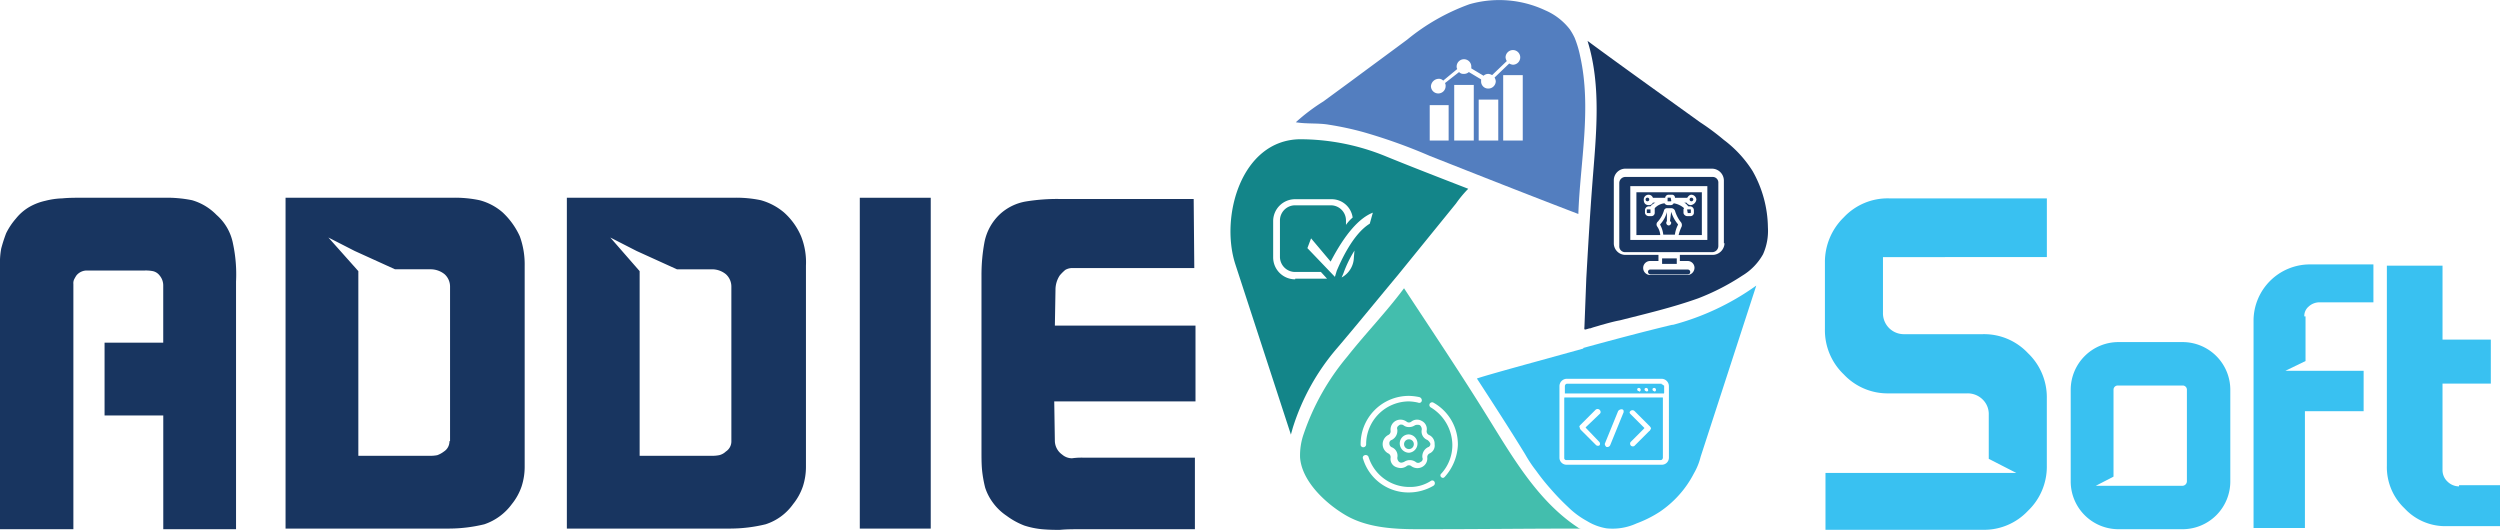 <svg xmlns="http://www.w3.org/2000/svg" width="224.591" height="47.596" viewBox="0 0 224.591 47.596">
  <g id="Group_13101" data-name="Group 13101" transform="translate(-404 -23)">
    <g id="XMLID_15_" transform="translate(404 23)">
      <g id="XMLID_283_" transform="translate(0 17.766)">
        <g id="XMLID_311_" transform="translate(163.941 0.055)">
          <path id="XMLID_321_" d="M331.442,482.674V477.4H317.268a5.4,5.4,0,0,0-4.065,1.7,5.6,5.6,0,0,0-1.7,4.065v5.988a5.479,5.479,0,0,0,1.7,4.065,5.4,5.4,0,0,0,4.065,1.7H324.3a1.907,1.907,0,0,1,1.373.549,1.822,1.822,0,0,1,.549,1.373V500.8l2.472,1.264h-17.14v5.109h14.119a5.4,5.4,0,0,0,4.065-1.7,5.479,5.479,0,0,0,1.7-4.065v-6.043a5.479,5.479,0,0,0-1.7-4.065,5.4,5.4,0,0,0-4.065-1.7h-7.032a1.877,1.877,0,0,1-1.923-1.923v-5Z" transform="translate(-311.5 -477.4)" fill="#39c1f1"/>
          <path id="XMLID_319_" d="M386.16,492.87a1.093,1.093,0,0,1,.385-.879,1.433,1.433,0,0,1,.934-.385h4.889V488.2H386.6a5.066,5.066,0,0,0-5,5v18.678h4.615V501.385h5.274v-3.626h-7.032l1.813-.879v-4.01Z" transform="translate(-343.09 -482.267)" fill="#39c1f1"/>
          <path id="XMLID_317_" d="M409.882,508.232a1.5,1.5,0,0,1-1.044-.44,1.407,1.407,0,0,1-.439-1.044V499h4.34v-3.955H408.4V488.4h-5v17.964a5.1,5.1,0,0,0,1.593,3.846,4.985,4.985,0,0,0,3.791,1.593h4.78v-3.681h-3.681Z" transform="translate(-352.913 -482.357)" fill="#39c1f1"/>
          <g id="XMLID_312_" transform="translate(22.084 12.91)">
            <path id="XMLID_313_" d="M361.753,500.9h-5.768a4.291,4.291,0,0,0-4.285,4.285v8.241a4.291,4.291,0,0,0,4.285,4.285h5.768a4.291,4.291,0,0,0,4.285-4.285v-8.241A4.291,4.291,0,0,0,361.753,500.9Zm.385,12.526a.413.413,0,0,1-.385.385h-7.8l1.593-.824v-7.8a.376.376,0,0,1,.385-.385h5.823a.376.376,0,0,1,.385.385Z" transform="translate(-351.7 -500.9)" fill="#39c1f1"/>
          </g>
        </g>
        <g id="XMLID_284_" transform="translate(0 0)">
          <g id="XMLID_286_">
            <path id="XMLID_297_" d="M179.783,488.872h-12.69l.055-3.186a2.344,2.344,0,0,1,.385-1.319,4.2,4.2,0,0,1,.494-.494,1.246,1.246,0,0,1,.714-.165h10.877l-.055-6.208H167.532a17.36,17.36,0,0,0-3.022.22,4.565,4.565,0,0,0-2.362,1.154,4.681,4.681,0,0,0-1.373,2.472,16.039,16.039,0,0,0-.275,2.967v15.822c0,.6,0,1.209.055,1.758a11.076,11.076,0,0,0,.275,1.538,4.687,4.687,0,0,0,.714,1.373,4.847,4.847,0,0,0,1.209,1.154,6.656,6.656,0,0,0,1.593.879,7.453,7.453,0,0,0,1.593.33,15.978,15.978,0,0,0,1.648.055c.549-.055,1.154-.055,1.813-.055h10.273v-6.428h-10a6.309,6.309,0,0,0-1.044.055,1.348,1.348,0,0,1-.879-.33,1.539,1.539,0,0,1-.659-1.264l-.055-3.516h12.69v-6.812Z" transform="translate(-72.327 -477.39)" fill="#183560"/>
            <path id="XMLID_296_" d="M20.931,481.42a4.549,4.549,0,0,0-1.483-2.582,4.982,4.982,0,0,0-2.2-1.319,11.387,11.387,0,0,0-2.527-.22H7.307c-.6,0-1.154,0-1.7.055a6.926,6.926,0,0,0-1.538.22,5.1,5.1,0,0,0-1.428.549,4.364,4.364,0,0,0-1.209,1.044,6.118,6.118,0,0,0-.879,1.318A13.252,13.252,0,0,0,.11,481.86,6.749,6.749,0,0,0,0,483.343v23.733H6.592v-22.03a.814.814,0,0,1,.055-.384,3.142,3.142,0,0,1,.22-.385,1.207,1.207,0,0,1,.989-.44h5.109a3.375,3.375,0,0,1,.769.055,1.044,1.044,0,0,1,.6.385,1.386,1.386,0,0,1,.33.934v5.109H9.394v6.537h5.274v10.218h6.537V484.826A13.171,13.171,0,0,0,20.931,481.42Z" transform="translate(0 -477.3)" fill="#183560"/>
            <path id="XMLID_292_" d="M67.741,480.761a6.78,6.78,0,0,0-1.538-2.143,5.13,5.13,0,0,0-2.088-1.1,10.668,10.668,0,0,0-2.417-.22h-15v29.721H61.423a13.564,13.564,0,0,0,3.131-.385,5.079,5.079,0,0,0,2.472-1.813,5.17,5.17,0,0,0,.879-1.593,5.724,5.724,0,0,0,.275-1.813V483.4A7.343,7.343,0,0,0,67.741,480.761Zm-6.318,18.4a1.079,1.079,0,0,1-.494.934,2.236,2.236,0,0,1-.6.33,3.129,3.129,0,0,1-.714.055H53.237V483.892l-2.692-3.022,2.362,1.209,3.626,1.648h3.131a2.005,2.005,0,0,1,1.318.439,1.5,1.5,0,0,1,.494,1.154v13.844Z" transform="translate(-21.045 -477.3)" fill="#183560"/>
            <path id="XMLID_288_" d="M113.741,480.761a6.012,6.012,0,0,0-1.538-2.143,5.5,5.5,0,0,0-2.088-1.1,10.668,10.668,0,0,0-2.417-.22h-15v29.721h14.723a13.564,13.564,0,0,0,3.131-.385,4.847,4.847,0,0,0,2.472-1.813,5.171,5.171,0,0,0,.879-1.593,5.724,5.724,0,0,0,.275-1.813V483.4A6.316,6.316,0,0,0,113.741,480.761Zm-6.263,18.4a1.079,1.079,0,0,1-.494.934,1.309,1.309,0,0,1-.6.33,3.375,3.375,0,0,1-.769.055H99.237V483.892L96.6,480.871l2.362,1.209,3.626,1.648h3.131a1.959,1.959,0,0,1,1.264.439,1.5,1.5,0,0,1,.494,1.154Z" transform="translate(-41.774 -477.3)" fill="#183560"/>
            <rect id="XMLID_287_" width="6.373" height="29.721" transform="translate(77.241)" fill="#183560"/>
          </g>
        </g>
      </g>
      <g id="XMLID_16_" transform="translate(110.542)">
        <g id="XMLID_274_" transform="translate(5.868)">
          <path id="XMLID_275_" d="M245.645,451.16a9.4,9.4,0,0,0-.494-1.648,5.484,5.484,0,0,0-.439-.769,5.544,5.544,0,0,0-2.2-1.7,9.736,9.736,0,0,0-6.812-.549,18.958,18.958,0,0,0-5.6,3.186c-1.7,1.264-3.351,2.472-5.054,3.736l-2.472,1.813a17.151,17.151,0,0,0-2.472,1.868c.934.165,2.033.055,2.967.22a27.75,27.75,0,0,1,3.076.659,48.705,48.705,0,0,1,5.988,2.143c4.45,1.758,8.9,3.516,13.35,5.219C245.645,460.664,246.689,455.83,245.645,451.16Zm-12.69,2.033a.5.5,0,0,1,.385.165l1.264-1.044a.415.415,0,0,1-.055-.22.659.659,0,1,1,1.318,0v.165l1.1.659a.624.624,0,0,1,.439-.165.781.781,0,0,1,.33.11l1.318-1.264a.781.781,0,0,1-.11-.33.668.668,0,0,1,.659-.659.659.659,0,1,1,0,1.318.781.781,0,0,1-.33-.11l-1.318,1.263a.781.781,0,0,1,.11.33.668.668,0,0,1-.659.659.635.635,0,0,1-.659-.659v-.165l-1.1-.659a.672.672,0,0,1-.494.165.5.5,0,0,1-.385-.165l-1.264.989a.5.5,0,0,1,.055.275.659.659,0,1,1-1.318,0A.717.717,0,0,1,232.955,453.193Zm.934,5.549h-1.758v-3.186h1.7v3.186Zm2.2,0h-1.758v-5h1.758Zm2.2,0h-1.758v-3.681h1.758Zm2.2,0h-1.758v-5.878h1.758Z" transform="translate(-220.1 -446.114)" fill="#537ebf"/>
        </g>
        <path id="XMLID_273_" d="M238.679,517.239a.439.439,0,1,1-.439-.439A.433.433,0,0,1,238.679,517.239Z" transform="translate(-222.208 -477.334)" fill="#43bead"/>
        <path id="XMLID_269_" d="M238.806,515.773a.817.817,0,0,1-.494-.934.5.5,0,0,0-.165-.385.607.607,0,0,0-.44,0,.928.928,0,0,1-.549.165.767.767,0,0,1-.494-.165.33.33,0,0,0-.22-.055.2.2,0,0,0-.165.055c-.165.11-.22.22-.165.385a.924.924,0,0,1-.494.934.3.3,0,0,0-.22.33.371.371,0,0,0,.22.33.816.816,0,0,1,.494.934.5.5,0,0,0,.165.385c.165.11.275.055.44,0a.907.907,0,0,1,1.044,0,.332.332,0,0,0,.44,0,.284.284,0,0,0,.165-.385.924.924,0,0,1,.494-.934.3.3,0,0,0,.22-.33A.732.732,0,0,0,238.806,515.773Zm-1.648,1.154a.845.845,0,0,1-.824-.824.809.809,0,0,1,.824-.824.826.826,0,0,1,0,1.648Z" transform="translate(-221.127 -476.253)" fill="#43bead"/>
        <path id="XMLID_262_" d="M245.732,513.58c-3.571-2.362-5.823-6.263-8.076-9.889-2.417-3.9-5-7.746-7.526-11.592-1.593,2.142-3.461,4.065-5.109,6.153a21.622,21.622,0,0,0-3.9,6.922,5.818,5.818,0,0,0-.33,2.143c.165,2.088,2.2,4.01,3.9,5.054,1.923,1.209,4.34,1.373,6.592,1.373h1.1c4.56,0,9.119-.055,13.679-.055A.465.465,0,0,1,245.732,513.58Zm-19.5-7.416h0a4.327,4.327,0,0,1,4.34-4.395,4.834,4.834,0,0,1,.934.11.3.3,0,0,1,.22.33.23.23,0,0,1-.33.165,4.241,4.241,0,0,0-.824-.11,3.857,3.857,0,0,0-3.846,3.845.26.26,0,0,1-.275.275A.236.236,0,0,1,226.23,506.164Zm6.537,3.681a4.4,4.4,0,0,1-2.2.6,4.253,4.253,0,0,1-4.12-3.021.23.23,0,0,1,.165-.33.267.267,0,0,1,.33.165,3.841,3.841,0,0,0,3.681,2.692,3.407,3.407,0,0,0,1.923-.549.22.22,0,0,1,.33.11A.264.264,0,0,1,232.767,509.844Zm-.33-2.912a.368.368,0,0,0-.22.385.858.858,0,0,1-.439.824.928.928,0,0,1-.989-.055.334.334,0,0,0-.439,0,.928.928,0,0,1-.549.165,1.292,1.292,0,0,1-.44-.11.775.775,0,0,1-.439-.824.368.368,0,0,0-.22-.385.934.934,0,0,1,0-1.648.368.368,0,0,0,.22-.385.892.892,0,0,1,.439-.879.923.923,0,0,1,.989.055.334.334,0,0,0,.439,0h0a.832.832,0,0,1,.934-.055.811.811,0,0,1,.439.879.368.368,0,0,0,.22.385.852.852,0,0,1,.494.824A.775.775,0,0,1,232.438,506.933Zm1.373,2.088c-.055.055-.11.11-.165.11a.2.2,0,0,1-.165-.055.206.206,0,0,1,0-.33,3.8,3.8,0,0,0,.989-2.582,3.994,3.994,0,0,0-1.923-3.351.246.246,0,1,1,.22-.44,4.3,4.3,0,0,1,2.2,3.791A4.565,4.565,0,0,1,233.811,509.02Z" transform="translate(-214.539 -466.204)" fill="#43bead"/>
        <path id="XMLID_77_" d="M266.291,500.545h-8.515a.175.175,0,0,0-.165.165v.659h8.9v-.659C266.456,500.655,266.4,500.545,266.291,500.545Zm-2.033.659a.146.146,0,0,1-.165-.165.165.165,0,1,1,.33,0A.146.146,0,0,1,264.258,501.2Zm.659,0a.146.146,0,0,1-.165-.165.165.165,0,0,1,.33,0C265.137,501.149,265.027,501.2,264.917,501.2Zm.714,0a.146.146,0,0,1-.165-.165.165.165,0,0,1,.33,0A.146.146,0,0,1,265.632,501.2Zm-8.076.6v5.384a.175.175,0,0,0,.165.165h8.515a.175.175,0,0,0,.165-.165v-5.384Zm3.131,3.9a.266.266,0,0,1,0,.385.275.275,0,0,1-.33,0l-1.373-1.373a.419.419,0,0,1-.11-.275.285.285,0,0,1,.11-.22l1.373-1.373a.272.272,0,0,1,.385.385l-1.264,1.209Zm2.2-2.582-1.209,2.967a.294.294,0,0,1-.22.165h-.11a.392.392,0,0,1-.165-.33l1.209-2.967a.391.391,0,0,1,.33-.165C262.885,502.8,262.94,502.962,262.885,503.127Zm2.307,1.648-1.373,1.373a.275.275,0,0,1-.33,0,.265.265,0,0,1,0-.385l1.209-1.209-1.209-1.209a.272.272,0,1,1,.385-.385l1.373,1.373a.417.417,0,0,1,.11.22C265.3,504.61,265.3,504.665,265.192,504.775Zm-7.636-2.967v5.384a.175.175,0,0,0,.165.165h8.515a.175.175,0,0,0,.165-.165v-5.384Zm3.131,3.9a.266.266,0,0,1,0,.385.275.275,0,0,1-.33,0l-1.373-1.373a.419.419,0,0,1-.11-.275.285.285,0,0,1,.11-.22l1.373-1.373a.272.272,0,0,1,.385.385l-1.264,1.209Zm2.2-2.582-1.209,2.967a.294.294,0,0,1-.22.165h-.11a.392.392,0,0,1-.165-.33l1.209-2.967a.391.391,0,0,1,.33-.165C262.885,502.8,262.94,502.962,262.885,503.127Zm2.307,1.648-1.373,1.373a.275.275,0,0,1-.33,0,.265.265,0,0,1,0-.385l1.209-1.209-1.209-1.209a.272.272,0,1,1,.385-.385l1.373,1.373a.417.417,0,0,1,.11.22C265.3,504.61,265.3,504.665,265.192,504.775Zm1.1-4.23h-8.515a.175.175,0,0,0-.165.165v.659h8.9v-.659C266.456,500.655,266.4,500.545,266.291,500.545Zm-2.033.659a.146.146,0,0,1-.165-.165.165.165,0,1,1,.33,0A.146.146,0,0,1,264.258,501.2Zm.659,0a.146.146,0,0,1-.165-.165.165.165,0,0,1,.33,0C265.137,501.149,265.027,501.2,264.917,501.2Zm.714,0a.146.146,0,0,1-.165-.165.165.165,0,0,1,.33,0A.146.146,0,0,1,265.632,501.2Zm.659-.659h-8.515a.175.175,0,0,0-.165.165v.659h8.9v-.659C266.456,500.655,266.4,500.545,266.291,500.545Zm-2.033.659a.146.146,0,0,1-.165-.165.165.165,0,1,1,.33,0A.146.146,0,0,1,264.258,501.2Zm.659,0a.146.146,0,0,1-.165-.165.165.165,0,0,1,.33,0C265.137,501.149,265.027,501.2,264.917,501.2Zm.714,0a.146.146,0,0,1-.165-.165.165.165,0,0,1,.33,0A.146.146,0,0,1,265.632,501.2Zm-8.076.6v5.384a.175.175,0,0,0,.165.165h8.515a.175.175,0,0,0,.165-.165v-5.384Zm3.131,3.9a.266.266,0,0,1,0,.385.275.275,0,0,1-.33,0l-1.373-1.373a.419.419,0,0,1-.11-.275.285.285,0,0,1,.11-.22l1.373-1.373a.272.272,0,0,1,.385.385l-1.264,1.209Zm2.2-2.582-1.209,2.967a.294.294,0,0,1-.22.165h-.11a.392.392,0,0,1-.165-.33l1.209-2.967a.391.391,0,0,1,.33-.165C262.885,502.8,262.94,502.962,262.885,503.127Zm2.307,1.648-1.373,1.373a.275.275,0,0,1-.33,0,.265.265,0,0,1,0-.385l1.209-1.209-1.209-1.209a.272.272,0,1,1,.385-.385l1.373,1.373a.417.417,0,0,1,.11.22C265.3,504.61,265.3,504.665,265.192,504.775Zm-7.636-2.967v5.384a.175.175,0,0,0,.165.165h8.515a.175.175,0,0,0,.165-.165v-5.384Zm3.131,3.9a.266.266,0,0,1,0,.385.275.275,0,0,1-.33,0l-1.373-1.373a.419.419,0,0,1-.11-.275.285.285,0,0,1,.11-.22l1.373-1.373a.272.272,0,0,1,.385.385l-1.264,1.209Zm2.2-2.582-1.209,2.967a.294.294,0,0,1-.22.165h-.11a.392.392,0,0,1-.165-.33l1.209-2.967a.391.391,0,0,1,.33-.165C262.885,502.8,262.94,502.962,262.885,503.127Zm2.307,1.648-1.373,1.373a.275.275,0,0,1-.33,0,.265.265,0,0,1,0-.385l1.209-1.209-1.209-1.209a.272.272,0,1,1,.385-.385l1.373,1.373a.417.417,0,0,1,.11.22C265.3,504.61,265.3,504.665,265.192,504.775Zm1.1-4.23h-8.515a.175.175,0,0,0-.165.165v.659h8.9v-.659C266.456,500.655,266.4,500.545,266.291,500.545Zm-2.033.659a.146.146,0,0,1-.165-.165.165.165,0,1,1,.33,0A.146.146,0,0,1,264.258,501.2Zm.659,0a.146.146,0,0,1-.165-.165.165.165,0,0,1,.33,0C265.137,501.149,265.027,501.2,264.917,501.2Zm.714,0a.146.146,0,0,1-.165-.165.165.165,0,0,1,.33,0A.146.146,0,0,1,265.632,501.2Zm.659-.659h-8.515a.175.175,0,0,0-.165.165v.659h8.9v-.659C266.456,500.655,266.4,500.545,266.291,500.545Zm-2.033.659a.146.146,0,0,1-.165-.165.165.165,0,1,1,.33,0A.146.146,0,0,1,264.258,501.2Zm.659,0a.146.146,0,0,1-.165-.165.165.165,0,0,1,.33,0C265.137,501.149,265.027,501.2,264.917,501.2Zm.714,0a.146.146,0,0,1-.165-.165.165.165,0,0,1,.33,0A.146.146,0,0,1,265.632,501.2Zm-8.076.6v5.384a.175.175,0,0,0,.165.165h8.515a.175.175,0,0,0,.165-.165v-5.384Zm3.131,3.9a.266.266,0,0,1,0,.385.275.275,0,0,1-.33,0l-1.373-1.373a.419.419,0,0,1-.11-.275.285.285,0,0,1,.11-.22l1.373-1.373a.272.272,0,0,1,.385.385l-1.264,1.209Zm2.2-2.582-1.209,2.967a.294.294,0,0,1-.22.165h-.11a.392.392,0,0,1-.165-.33l1.209-2.967a.391.391,0,0,1,.33-.165C262.885,502.8,262.94,502.962,262.885,503.127Zm2.307,1.648-1.373,1.373a.275.275,0,0,1-.33,0,.265.265,0,0,1,0-.385l1.209-1.209-1.209-1.209a.272.272,0,1,1,.385-.385l1.373,1.373a.417.417,0,0,1,.11.22C265.3,504.61,265.3,504.665,265.192,504.775Zm-7.636-2.967v5.384a.175.175,0,0,0,.165.165h8.515a.175.175,0,0,0,.165-.165v-5.384Zm3.131,3.9a.266.266,0,0,1,0,.385.275.275,0,0,1-.33,0l-1.373-1.373a.419.419,0,0,1-.11-.275.285.285,0,0,1,.11-.22l1.373-1.373a.272.272,0,0,1,.385.385l-1.264,1.209Zm2.2-2.582-1.209,2.967a.294.294,0,0,1-.22.165h-.11a.392.392,0,0,1-.165-.33l1.209-2.967a.391.391,0,0,1,.33-.165C262.885,502.8,262.94,502.962,262.885,503.127Zm2.307,1.648-1.373,1.373a.275.275,0,0,1-.33,0,.265.265,0,0,1,0-.385l1.209-1.209-1.209-1.209a.272.272,0,1,1,.385-.385l1.373,1.373a.417.417,0,0,1,.11.22C265.3,504.61,265.3,504.665,265.192,504.775Zm1.1-4.23h-8.515a.175.175,0,0,0-.165.165v.659h8.9v-.659C266.456,500.655,266.4,500.545,266.291,500.545Zm-2.033.659a.146.146,0,0,1-.165-.165.165.165,0,1,1,.33,0A.146.146,0,0,1,264.258,501.2Zm.659,0a.146.146,0,0,1-.165-.165.165.165,0,0,1,.33,0C265.137,501.149,265.027,501.2,264.917,501.2Zm.714,0a.146.146,0,0,1-.165-.165.165.165,0,0,1,.33,0A.146.146,0,0,1,265.632,501.2Zm.659-.659h-8.515a.175.175,0,0,0-.165.165v.659h8.9v-.659C266.456,500.655,266.4,500.545,266.291,500.545Zm-2.033.659a.146.146,0,0,1-.165-.165.165.165,0,1,1,.33,0A.146.146,0,0,1,264.258,501.2Zm.659,0a.146.146,0,0,1-.165-.165.165.165,0,0,1,.33,0C265.137,501.149,265.027,501.2,264.917,501.2Zm.714,0a.146.146,0,0,1-.165-.165.165.165,0,0,1,.33,0A.146.146,0,0,1,265.632,501.2Zm-8.076.6v5.384a.175.175,0,0,0,.165.165h8.515a.175.175,0,0,0,.165-.165v-5.384Zm3.131,3.9a.266.266,0,0,1,0,.385.275.275,0,0,1-.33,0l-1.373-1.373a.419.419,0,0,1-.11-.275.285.285,0,0,1,.11-.22l1.373-1.373a.272.272,0,0,1,.385.385l-1.264,1.209Zm2.2-2.582-1.209,2.967a.294.294,0,0,1-.22.165h-.11a.392.392,0,0,1-.165-.33l1.209-2.967a.391.391,0,0,1,.33-.165C262.885,502.8,262.94,502.962,262.885,503.127Zm2.307,1.648-1.373,1.373a.275.275,0,0,1-.33,0,.265.265,0,0,1,0-.385l1.209-1.209-1.209-1.209a.272.272,0,1,1,.385-.385l1.373,1.373a.417.417,0,0,1,.11.22C265.3,504.61,265.3,504.665,265.192,504.775Zm-7.636,2.362a.175.175,0,0,0,.165.165h8.515a.175.175,0,0,0,.165-.165v-5.384h-8.845Zm5.933-3.9a.272.272,0,1,1,.385-.385l1.373,1.373a.416.416,0,0,1,.11.22c0,.11-.055.165-.11.275l-1.373,1.373a.275.275,0,0,1-.33,0,.266.266,0,0,1,0-.385l1.209-1.209Zm-1.1-.33a.392.392,0,0,1,.33-.165c.165.055.165.22.165.33l-1.209,2.967a.294.294,0,0,1-.22.165h-.11a.391.391,0,0,1-.165-.33Zm-3.406,1.319,1.373-1.373a.272.272,0,0,1,.385.385l-1.264,1.209,1.264,1.209a.265.265,0,0,1,0,.384.274.274,0,0,1-.33,0l-1.373-1.373a.42.42,0,0,1-.11-.275C258.874,504.39,258.929,504.28,258.984,504.226Zm7.307-3.681h-8.515a.175.175,0,0,0-.165.165v.659h8.9v-.659C266.456,500.655,266.4,500.545,266.291,500.545Zm-2.033.659a.146.146,0,0,1-.165-.165.165.165,0,1,1,.33,0A.146.146,0,0,1,264.258,501.2Zm.659,0a.146.146,0,0,1-.165-.165.165.165,0,0,1,.33,0C265.137,501.149,265.027,501.2,264.917,501.2Zm.714,0a.146.146,0,0,1-.165-.165.165.165,0,0,1,.33,0A.146.146,0,0,1,265.632,501.2Zm1.648-5.988c-2.307.549-5.219,1.318-8.021,2.088v.055l-4.175,1.154c-2.8.769-4.944,1.373-5.384,1.538,1.538,2.362,3.131,4.834,4.34,6.812a11.591,11.591,0,0,0,.989,1.483,19.243,19.243,0,0,0,1.318,1.648,21.068,21.068,0,0,0,1.538,1.593,7.615,7.615,0,0,0,1.7,1.264,4.857,4.857,0,0,0,1.758.659,5.171,5.171,0,0,0,2.692-.439,10.585,10.585,0,0,0,2.088-1.044,9.3,9.3,0,0,0,1.758-1.538,9.187,9.187,0,0,0,1.318-1.923,5.625,5.625,0,0,0,.6-1.483l5-15.382A22.952,22.952,0,0,1,267.28,495.216Zm-.33,11.921a.635.635,0,0,1-.659.659h-8.515a.635.635,0,0,1-.659-.659V500.71a.668.668,0,0,1,.659-.659h8.515a.668.668,0,0,1,.659.659Zm-9.394,0a.175.175,0,0,0,.165.165h8.515a.175.175,0,0,0,.165-.165v-5.384h-8.845Zm5.933-3.9a.272.272,0,1,1,.385-.385l1.373,1.373a.416.416,0,0,1,.11.22c0,.11-.055.165-.11.275l-1.373,1.373a.275.275,0,0,1-.33,0,.266.266,0,0,1,0-.385l1.209-1.209Zm-1.1-.33a.392.392,0,0,1,.33-.165c.165.055.165.22.165.33l-1.209,2.967a.294.294,0,0,1-.22.165h-.11a.391.391,0,0,1-.165-.33Zm-3.406,1.319,1.373-1.373a.272.272,0,0,1,.385.385l-1.264,1.209,1.264,1.209a.265.265,0,0,1,0,.384.274.274,0,0,1-.33,0l-1.373-1.373a.42.42,0,0,1-.11-.275C258.874,504.39,258.929,504.28,258.984,504.226Zm7.307-3.681h-8.515a.175.175,0,0,0-.165.165v.659h8.9v-.659C266.456,500.655,266.4,500.545,266.291,500.545Zm-2.033.659a.146.146,0,0,1-.165-.165.165.165,0,1,1,.33,0A.146.146,0,0,1,264.258,501.2Zm.659,0a.146.146,0,0,1-.165-.165.165.165,0,0,1,.33,0C265.137,501.149,265.027,501.2,264.917,501.2Zm.714,0a.146.146,0,0,1-.165-.165.165.165,0,0,1,.33,0A.146.146,0,0,1,265.632,501.2Zm.659-.659h-8.515a.175.175,0,0,0-.165.165v.659h8.9v-.659C266.456,500.655,266.4,500.545,266.291,500.545Zm-2.033.659a.146.146,0,0,1-.165-.165.165.165,0,1,1,.33,0A.146.146,0,0,1,264.258,501.2Zm.659,0a.146.146,0,0,1-.165-.165.165.165,0,0,1,.33,0C265.137,501.149,265.027,501.2,264.917,501.2Zm.714,0a.146.146,0,0,1-.165-.165.165.165,0,0,1,.33,0A.146.146,0,0,1,265.632,501.2Zm-8.076.6v5.384a.175.175,0,0,0,.165.165h8.515a.175.175,0,0,0,.165-.165v-5.384Zm3.131,3.9a.266.266,0,0,1,0,.385.275.275,0,0,1-.33,0l-1.373-1.373a.419.419,0,0,1-.11-.275.285.285,0,0,1,.11-.22l1.373-1.373a.272.272,0,0,1,.385.385l-1.264,1.209Zm2.2-2.582-1.209,2.967a.294.294,0,0,1-.22.165h-.11a.392.392,0,0,1-.165-.33l1.209-2.967a.391.391,0,0,1,.33-.165C262.885,502.8,262.94,502.962,262.885,503.127Zm2.307,1.648-1.373,1.373a.275.275,0,0,1-.33,0,.265.265,0,0,1,0-.385l1.209-1.209-1.209-1.209a.272.272,0,1,1,.385-.385l1.373,1.373a.417.417,0,0,1,.11.22C265.3,504.61,265.3,504.665,265.192,504.775Zm-7.636-2.967v5.384a.175.175,0,0,0,.165.165h8.515a.175.175,0,0,0,.165-.165v-5.384Zm3.131,3.9a.266.266,0,0,1,0,.385.275.275,0,0,1-.33,0l-1.373-1.373a.419.419,0,0,1-.11-.275.285.285,0,0,1,.11-.22l1.373-1.373a.272.272,0,0,1,.385.385l-1.264,1.209Zm2.2-2.582-1.209,2.967a.294.294,0,0,1-.22.165h-.11a.392.392,0,0,1-.165-.33l1.209-2.967a.391.391,0,0,1,.33-.165C262.885,502.8,262.94,502.962,262.885,503.127Zm2.307,1.648-1.373,1.373a.275.275,0,0,1-.33,0,.265.265,0,0,1,0-.385l1.209-1.209-1.209-1.209a.272.272,0,1,1,.385-.385l1.373,1.373a.417.417,0,0,1,.11.22C265.3,504.61,265.3,504.665,265.192,504.775Zm1.1-4.23h-8.515a.175.175,0,0,0-.165.165v.659h8.9v-.659C266.456,500.655,266.4,500.545,266.291,500.545Zm-2.033.659a.146.146,0,0,1-.165-.165.165.165,0,1,1,.33,0A.146.146,0,0,1,264.258,501.2Zm.659,0a.146.146,0,0,1-.165-.165.165.165,0,0,1,.33,0C265.137,501.149,265.027,501.2,264.917,501.2Zm.714,0a.146.146,0,0,1-.165-.165.165.165,0,0,1,.33,0A.146.146,0,0,1,265.632,501.2Zm.659-.659h-8.515a.175.175,0,0,0-.165.165v.659h8.9v-.659C266.456,500.655,266.4,500.545,266.291,500.545Zm-2.033.659a.146.146,0,0,1-.165-.165.165.165,0,1,1,.33,0A.146.146,0,0,1,264.258,501.2Zm.659,0a.146.146,0,0,1-.165-.165.165.165,0,0,1,.33,0C265.137,501.149,265.027,501.2,264.917,501.2Zm.714,0a.146.146,0,0,1-.165-.165.165.165,0,0,1,.33,0A.146.146,0,0,1,265.632,501.2Zm-8.076.6v5.384a.175.175,0,0,0,.165.165h8.515a.175.175,0,0,0,.165-.165v-5.384Zm3.131,3.9a.266.266,0,0,1,0,.385.275.275,0,0,1-.33,0l-1.373-1.373a.419.419,0,0,1-.11-.275.285.285,0,0,1,.11-.22l1.373-1.373a.272.272,0,0,1,.385.385l-1.264,1.209Zm2.2-2.582-1.209,2.967a.294.294,0,0,1-.22.165h-.11a.392.392,0,0,1-.165-.33l1.209-2.967a.391.391,0,0,1,.33-.165C262.885,502.8,262.94,502.962,262.885,503.127Zm2.307,1.648-1.373,1.373a.275.275,0,0,1-.33,0,.265.265,0,0,1,0-.385l1.209-1.209-1.209-1.209a.272.272,0,1,1,.385-.385l1.373,1.373a.417.417,0,0,1,.11.22C265.3,504.61,265.3,504.665,265.192,504.775Zm-7.636-2.967v5.384a.175.175,0,0,0,.165.165h8.515a.175.175,0,0,0,.165-.165v-5.384Zm3.131,3.9a.266.266,0,0,1,0,.385.275.275,0,0,1-.33,0l-1.373-1.373a.419.419,0,0,1-.11-.275.285.285,0,0,1,.11-.22l1.373-1.373a.272.272,0,0,1,.385.385l-1.264,1.209Zm2.2-2.582-1.209,2.967a.294.294,0,0,1-.22.165h-.11a.392.392,0,0,1-.165-.33l1.209-2.967a.391.391,0,0,1,.33-.165C262.885,502.8,262.94,502.962,262.885,503.127Zm2.307,1.648-1.373,1.373a.275.275,0,0,1-.33,0,.265.265,0,0,1,0-.385l1.209-1.209-1.209-1.209a.272.272,0,1,1,.385-.385l1.373,1.373a.417.417,0,0,1,.11.22C265.3,504.61,265.3,504.665,265.192,504.775Zm1.1-4.23h-8.515a.175.175,0,0,0-.165.165v.659h8.9v-.659C266.456,500.655,266.4,500.545,266.291,500.545Zm-2.033.659a.146.146,0,0,1-.165-.165.165.165,0,1,1,.33,0A.146.146,0,0,1,264.258,501.2Zm.659,0a.146.146,0,0,1-.165-.165.165.165,0,0,1,.33,0C265.137,501.149,265.027,501.2,264.917,501.2Zm.714,0a.146.146,0,0,1-.165-.165.165.165,0,0,1,.33,0A.146.146,0,0,1,265.632,501.2Zm.659-.659h-8.515a.175.175,0,0,0-.165.165v.659h8.9v-.659C266.456,500.655,266.4,500.545,266.291,500.545Zm-2.033.659a.146.146,0,0,1-.165-.165.165.165,0,1,1,.33,0A.146.146,0,0,1,264.258,501.2Zm.659,0a.146.146,0,0,1-.165-.165.165.165,0,0,1,.33,0C265.137,501.149,265.027,501.2,264.917,501.2Zm.714,0a.146.146,0,0,1-.165-.165.165.165,0,0,1,.33,0A.146.146,0,0,1,265.632,501.2Zm-8.076.6v5.384a.175.175,0,0,0,.165.165h8.515a.175.175,0,0,0,.165-.165v-5.384Zm3.131,3.9a.266.266,0,0,1,0,.385.275.275,0,0,1-.33,0l-1.373-1.373a.419.419,0,0,1-.11-.275.285.285,0,0,1,.11-.22l1.373-1.373a.272.272,0,0,1,.385.385l-1.264,1.209Zm2.2-2.582-1.209,2.967a.294.294,0,0,1-.22.165h-.11a.392.392,0,0,1-.165-.33l1.209-2.967a.391.391,0,0,1,.33-.165C262.885,502.8,262.94,502.962,262.885,503.127Zm2.307,1.648-1.373,1.373a.275.275,0,0,1-.33,0,.265.265,0,0,1,0-.385l1.209-1.209-1.209-1.209a.272.272,0,1,1,.385-.385l1.373,1.373a.417.417,0,0,1,.11.22C265.3,504.61,265.3,504.665,265.192,504.775Zm-7.636-2.967v5.384a.175.175,0,0,0,.165.165h8.515a.175.175,0,0,0,.165-.165v-5.384Zm3.131,3.9a.266.266,0,0,1,0,.385.275.275,0,0,1-.33,0l-1.373-1.373a.419.419,0,0,1-.11-.275.285.285,0,0,1,.11-.22l1.373-1.373a.272.272,0,0,1,.385.385l-1.264,1.209Zm2.2-2.582-1.209,2.967a.294.294,0,0,1-.22.165h-.11a.392.392,0,0,1-.165-.33l1.209-2.967a.391.391,0,0,1,.33-.165C262.885,502.8,262.94,502.962,262.885,503.127Zm2.307,1.648-1.373,1.373a.275.275,0,0,1-.33,0,.265.265,0,0,1,0-.385l1.209-1.209-1.209-1.209a.272.272,0,1,1,.385-.385l1.373,1.373a.417.417,0,0,1,.11.22C265.3,504.61,265.3,504.665,265.192,504.775Zm1.1-4.23h-8.515a.175.175,0,0,0-.165.165v.659h8.9v-.659C266.456,500.655,266.4,500.545,266.291,500.545Zm-2.033.659a.146.146,0,0,1-.165-.165.165.165,0,1,1,.33,0A.146.146,0,0,1,264.258,501.2Zm.659,0a.146.146,0,0,1-.165-.165.165.165,0,0,1,.33,0C265.137,501.149,265.027,501.2,264.917,501.2Zm.714,0a.146.146,0,0,1-.165-.165.165.165,0,0,1,.33,0A.146.146,0,0,1,265.632,501.2Zm.659-.659h-8.515a.175.175,0,0,0-.165.165v.659h8.9v-.659C266.456,500.655,266.4,500.545,266.291,500.545Zm-2.033.659a.146.146,0,0,1-.165-.165.165.165,0,1,1,.33,0A.146.146,0,0,1,264.258,501.2Zm.659,0a.146.146,0,0,1-.165-.165.165.165,0,0,1,.33,0C265.137,501.149,265.027,501.2,264.917,501.2Zm.714,0a.146.146,0,0,1-.165-.165.165.165,0,0,1,.33,0A.146.146,0,0,1,265.632,501.2Zm-8.076.6v5.384a.175.175,0,0,0,.165.165h8.515a.175.175,0,0,0,.165-.165v-5.384Zm3.131,3.9a.266.266,0,0,1,0,.385.275.275,0,0,1-.33,0l-1.373-1.373a.419.419,0,0,1-.11-.275.285.285,0,0,1,.11-.22l1.373-1.373a.272.272,0,0,1,.385.385l-1.264,1.209Zm2.2-2.582-1.209,2.967a.294.294,0,0,1-.22.165h-.11a.392.392,0,0,1-.165-.33l1.209-2.967a.391.391,0,0,1,.33-.165C262.885,502.8,262.94,502.962,262.885,503.127Zm2.307,1.648-1.373,1.373a.275.275,0,0,1-.33,0,.265.265,0,0,1,0-.385l1.209-1.209-1.209-1.209a.272.272,0,1,1,.385-.385l1.373,1.373a.417.417,0,0,1,.11.22C265.3,504.61,265.3,504.665,265.192,504.775Zm-7.636-2.967v5.384a.175.175,0,0,0,.165.165h8.515a.175.175,0,0,0,.165-.165v-5.384Zm3.131,3.9a.266.266,0,0,1,0,.385.275.275,0,0,1-.33,0l-1.373-1.373a.419.419,0,0,1-.11-.275.285.285,0,0,1,.11-.22l1.373-1.373a.272.272,0,0,1,.385.385l-1.264,1.209Zm2.2-2.582-1.209,2.967a.294.294,0,0,1-.22.165h-.11a.392.392,0,0,1-.165-.33l1.209-2.967a.391.391,0,0,1,.33-.165C262.885,502.8,262.94,502.962,262.885,503.127Zm2.307,1.648-1.373,1.373a.275.275,0,0,1-.33,0,.265.265,0,0,1,0-.385l1.209-1.209-1.209-1.209a.272.272,0,1,1,.385-.385l1.373,1.373a.417.417,0,0,1,.11.22C265.3,504.61,265.3,504.665,265.192,504.775Zm1.1-4.23h-8.515a.175.175,0,0,0-.165.165v.659h8.9v-.659C266.456,500.655,266.4,500.545,266.291,500.545Zm-2.033.659a.146.146,0,0,1-.165-.165.165.165,0,1,1,.33,0A.146.146,0,0,1,264.258,501.2Zm.659,0a.146.146,0,0,1-.165-.165.165.165,0,0,1,.33,0C265.137,501.149,265.027,501.2,264.917,501.2Zm.714,0a.146.146,0,0,1-.165-.165.165.165,0,0,1,.33,0A.146.146,0,0,1,265.632,501.2Z" transform="translate(-227.571 -466.023)" fill="#39c1f1"/>
        <rect id="XMLID_74_" width="1.318" height="0.494" transform="translate(38.775 23.213)" fill="#183560"/>
        <path id="XMLID_71_" d="M277.92,489.6h3.351a.22.22,0,1,1,0,.44H277.92a.236.236,0,0,1-.22-.22A.2.2,0,0,1,277.92,489.6Z" transform="translate(-240.189 -465.385)" fill="#183560"/>
        <path id="XMLID_68_" d="M280.689,480.3a3.153,3.153,0,0,0,.6,1.1v.055a2.707,2.707,0,0,0-.275.879h-1.044a2.36,2.36,0,0,0-.275-.879V481.4a2.439,2.439,0,0,0,.6-1.1v.824a.234.234,0,0,0,.165.385.236.236,0,0,0,.22-.22c0-.055,0-.11-.11-.165l.11-.824Z" transform="translate(-241.09 -461.254)" fill="#183560"/>
        <circle id="XMLID_65_" cx="0.165" cy="0.165" r="0.165" transform="translate(37.292 17.755)" fill="#183560"/>
        <path id="XMLID_62_" d="M277.83,479.9h0v.33h-.275a.054.054,0,0,1-.055-.055v-.22c0-.055,0-.055.055-.055Z" transform="translate(-240.099 -461.087)" fill="#183560"/>
        <path id="XMLID_59_" d="M281.175,478h0l.055.275c0,.055,0,.055-.055.055H280.9V478Z" transform="translate(-241.631 -460.245)" fill="#183560"/>
        <path id="XMLID_56_" d="M284.155,480.23h0l-.055-.275c0-.055,0-.055.055-.055h.22c.055,0,.055,0,.055.055v.22a.054.054,0,0,1-.055.055Z" transform="translate(-243.073 -461.087)" fill="#183560"/>
        <path id="XMLID_53_" d="M284.83,478.165a.175.175,0,0,1-.165.165.165.165,0,0,1,0-.33A.175.175,0,0,1,284.83,478.165Z" transform="translate(-243.253 -460.245)" fill="#183560"/>
        <path id="XMLID_43_" d="M275.8,477.1v3.846h2.143a1.5,1.5,0,0,0-.275-.769.332.332,0,0,1,.055-.439,2.607,2.607,0,0,0,.549-.989.28.28,0,0,1,.275-.22h.385a.371.371,0,0,1,.33.22,3.135,3.135,0,0,0,.494.989.427.427,0,0,1,.11.439,3.942,3.942,0,0,0-.275.769h2.088V477.1Zm4.889,1.154a.463.463,0,0,1-.385-.22h-.22c.165.055.275.22.385.33h.165a.354.354,0,0,1,.33.33v.275a.308.308,0,0,1-.33.275h-.275a.356.356,0,0,1-.33-.275v-.275a.2.2,0,0,1,.055-.165,1.833,1.833,0,0,0-.934-.44.3.3,0,0,1-.275.165H278.6a.342.342,0,0,1-.275-.165,1.416,1.416,0,0,0-.879.44v.439a.294.294,0,0,1-.275.275H276.9a.356.356,0,0,1-.33-.275v-.275a.355.355,0,0,1,.33-.33h.165a1.153,1.153,0,0,1,.439-.33h-.22a.368.368,0,0,1-.385.22c-.275,0-.439-.165-.439-.494a.433.433,0,0,1,.439-.439.413.413,0,0,1,.385.275h1.1a.308.308,0,0,1,.33-.275h.275a.26.26,0,0,1,.275.275h1.1c.11-.165.22-.275.385-.275a.473.473,0,0,1,.439.439A.58.58,0,0,1,280.689,478.254Z" transform="translate(-239.333 -459.827)" fill="#183560"/>
        <path id="XMLID_33_" d="M281.405,474.6h-7.856a.551.551,0,0,0-.549.549v5.658a.519.519,0,0,0,.549.549h7.8a.551.551,0,0,0,.549-.549v-5.658A.505.505,0,0,0,281.405,474.6Zm-.494,5.658h-6.922v-4.834h6.922Z" transform="translate(-238.071 -458.704)" fill="#183560"/>
        <path id="XMLID_23_" d="M282.4,464.5a10.476,10.476,0,0,0-2.582-2.8,21.682,21.682,0,0,0-2.143-1.593c-3.351-2.417-6.757-4.834-10.108-7.307,1.264,4.065.769,8.46.439,12.745-.22,2.857-.385,5.713-.549,8.57l-.165,4.285c0,.165-.055.33.055.33s.33-.11.494-.11c.275-.11.549-.165.879-.275.6-.165,1.154-.33,1.758-.44,2.362-.6,4.725-1.154,7.032-1.978a20.685,20.685,0,0,0,3.955-2.033,5.212,5.212,0,0,0,1.868-1.923,5.129,5.129,0,0,0,.439-2.417A10.533,10.533,0,0,0,282.4,464.5Zm-2.527,6.482a1.081,1.081,0,0,1-1.044,1.044h-2.967v.549h.714a.61.61,0,0,1,.6.6.66.66,0,0,1-.6.659h-3.351a.635.635,0,0,1-.659-.659.624.624,0,0,1,.659-.6h.714v-.549h-2.967a1.043,1.043,0,0,1-1.044-1.044v-5.659a1.043,1.043,0,0,1,1.044-1.044h7.8a1.081,1.081,0,0,1,1.044,1.044v5.659Z" transform="translate(-235.491 -449.127)" fill="#183560"/>
        <path id="XMLID_17_" d="M223.252,469.683a20.322,20.322,0,0,0-7.636-1.483c-5.219.11-7.142,6.922-5.768,11.207l5,15.327c.055-.22.11-.385.165-.6a20.2,20.2,0,0,1,4.01-7.2c1.593-1.868,3.516-4.23,5.439-6.537h0l5.219-6.428a10.47,10.47,0,0,1,.989-1.209l.11-.11C228.087,471.606,225.395,470.562,223.252,469.683Zm-8.021,11.1a1.97,1.97,0,0,1-1.978-1.978v-3.241a1.97,1.97,0,0,1,1.978-1.978h3.241a1.909,1.909,0,0,1,1.923,1.648,3.586,3.586,0,0,0-.6.659v-.385a1.36,1.36,0,0,0-1.373-1.373h-3.186a1.36,1.36,0,0,0-1.373,1.373v3.241a1.36,1.36,0,0,0,1.373,1.373h2.307l.549.6h-2.857Zm5.274-1.978a2.106,2.106,0,0,1-1.1,1.813l.165-.385a10.458,10.458,0,0,1,.989-2.033Zm1.428-3.021c-1.538.934-2.637,3.461-2.967,4.23l-.165.549-2.472-2.582.33-.879,1.758,2.088c1.264-2.417,2.527-3.9,3.791-4.395Z" transform="translate(-209.419 -455.69)" fill="#138589"/>
      </g>
    </g>
  </g>
</svg>
